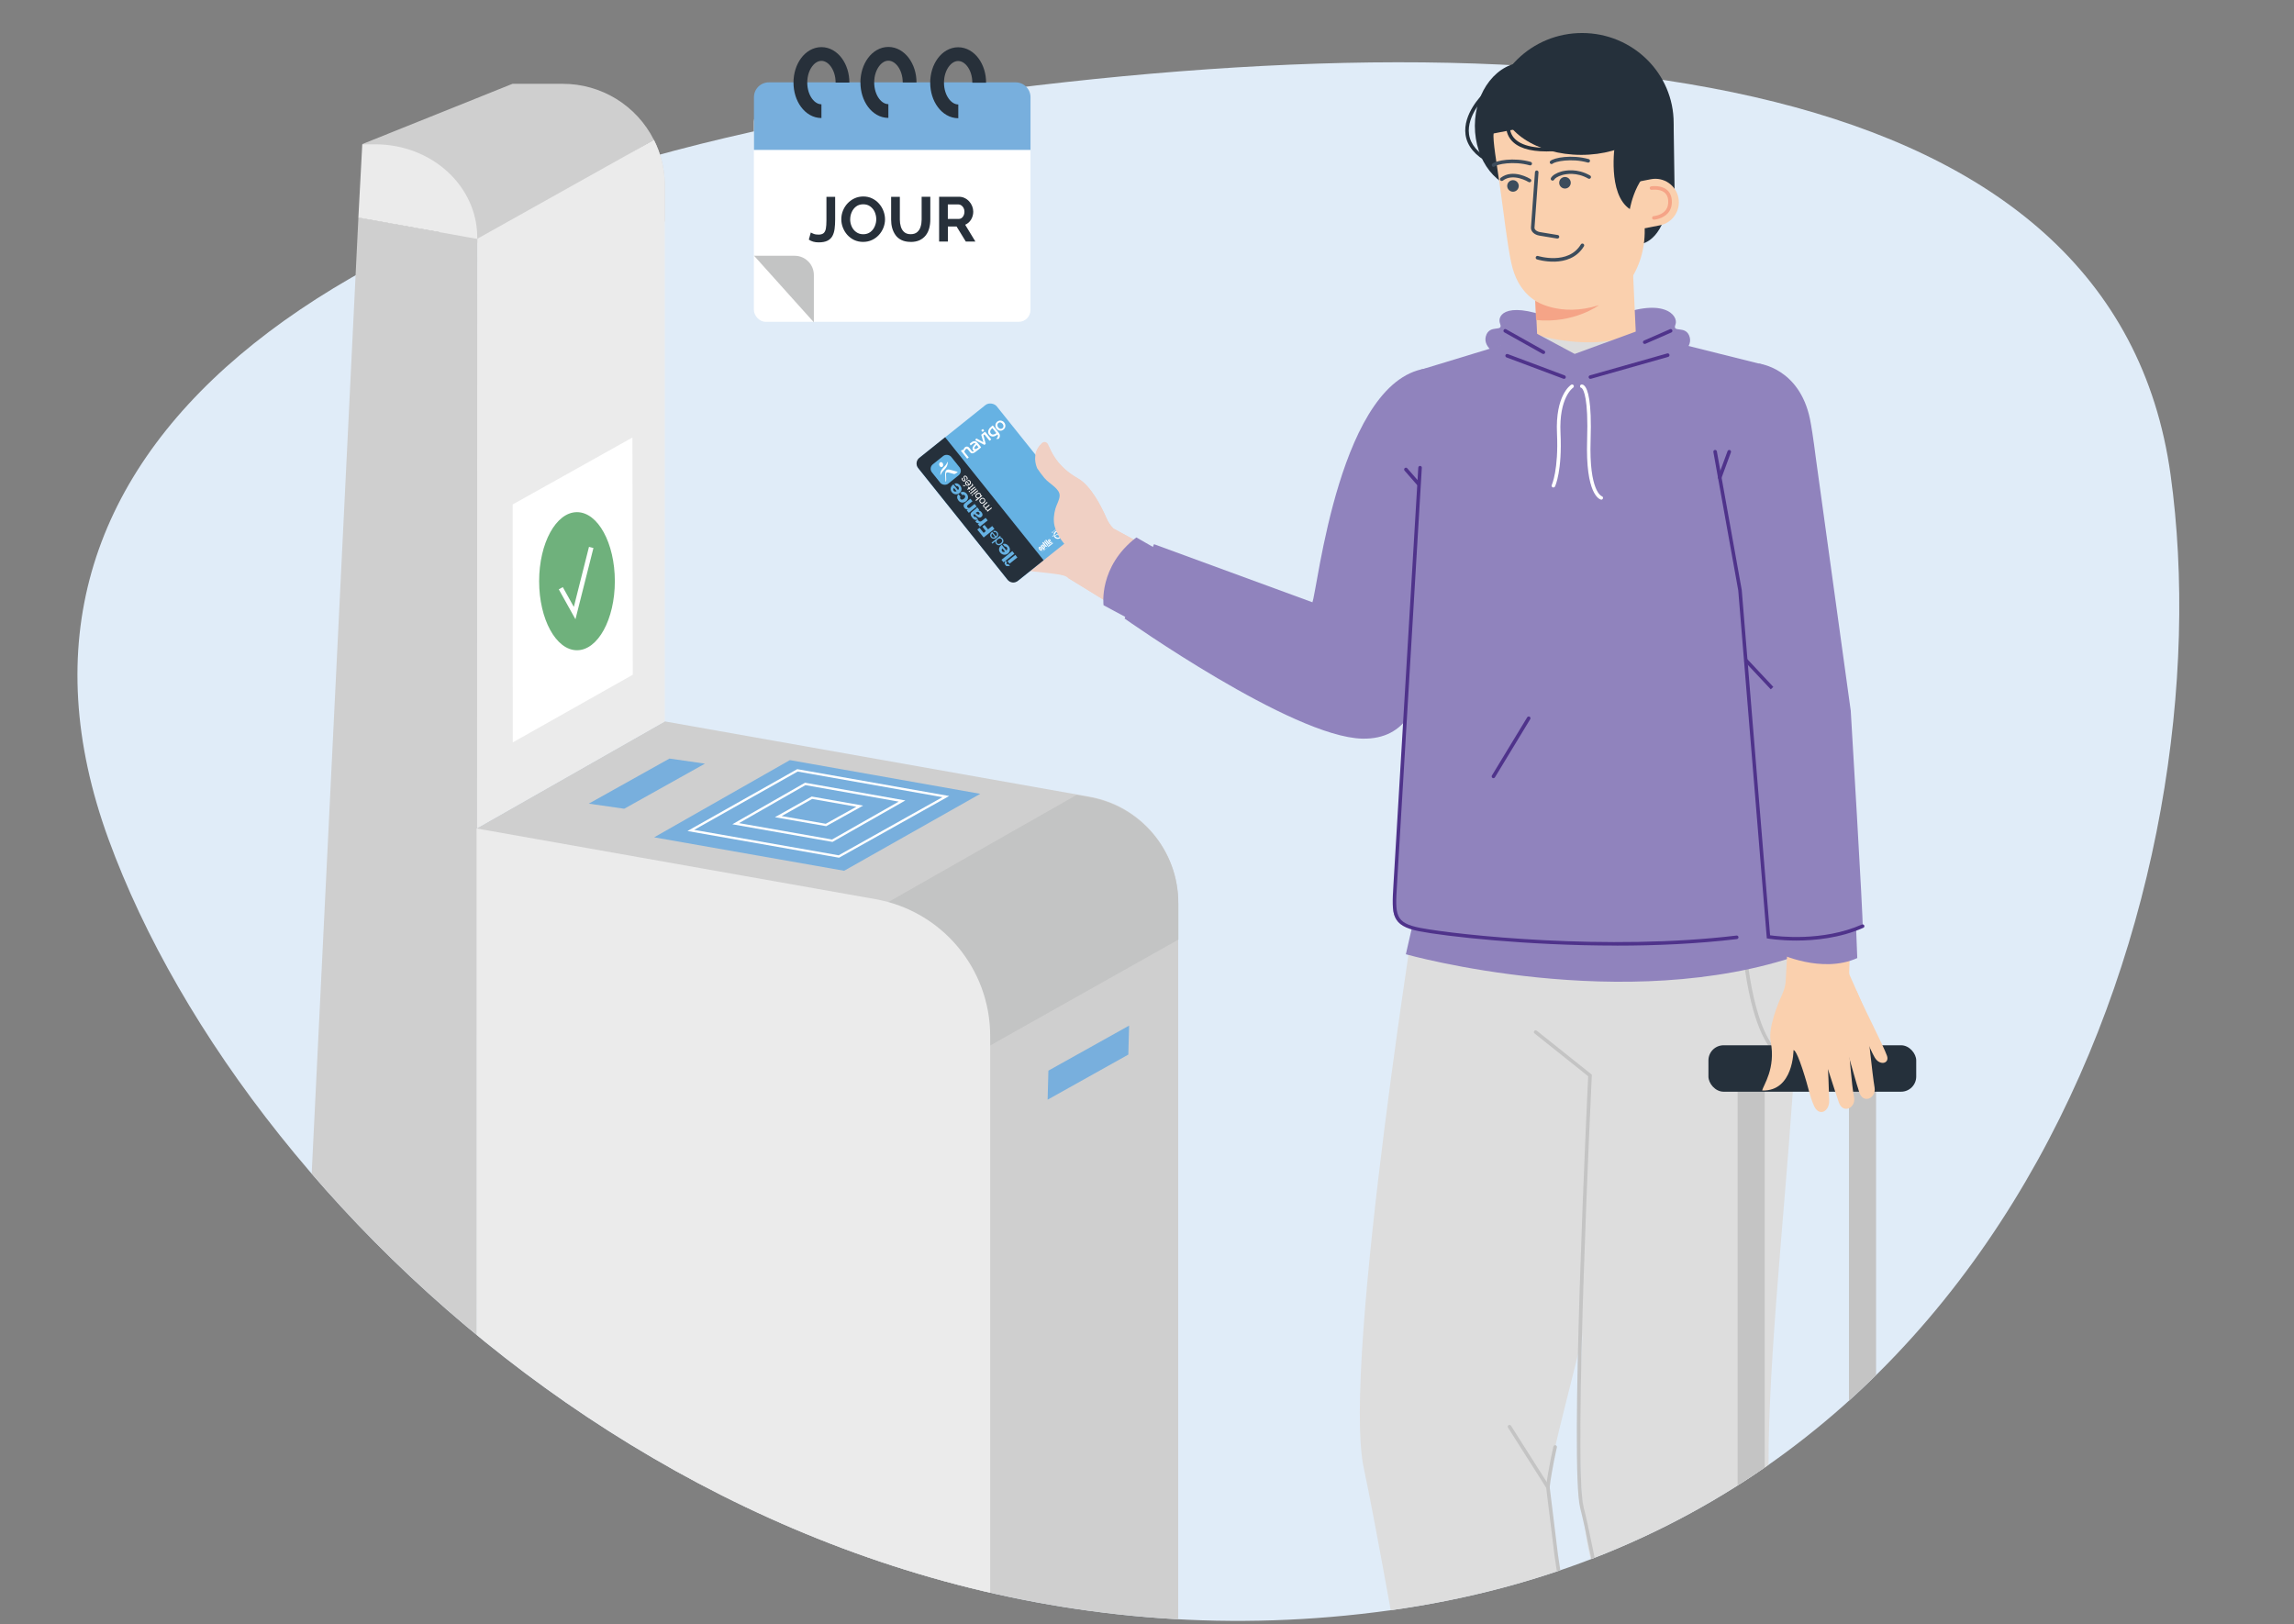 <?xml version="1.0" encoding="utf-8"?>
<svg xmlns="http://www.w3.org/2000/svg" xmlns:xlink="http://www.w3.org/1999/xlink" id="Calque_1" data-name="Calque 1" viewBox="0 0 500 354.07">
  <rect x="0" y="0" width="500" height="354.07" fill="#808080" stroke="none"/>
  <defs>
    <clipPath id="clippath">
      <path d="m23.64,182.9C-7.17,98.43-12.93,23.51,124.25,4.63c324.13-44.63,336.68,11.01,348.85,98.86,12.17,87.85-32.94,228.51-170.14,247.53S54.46,267.37,23.64,182.9Z" style="fill: none;"/>
    </clipPath>
  </defs>
  <path d="m23.64,182.9C-7.17,98.43,69.64,40.08,206.8,21.07c137.16-19.01,254.13-5.43,266.3,82.42,12.17,87.85-32.94,228.51-170.14,247.53S54.46,267.37,23.64,182.9Z" style="fill: #e0ecf8;"/>
  <g>
    <rect x="164.32" y="23.98" width="60.28" height="46.17" rx="2.56" ry="2.56" style="fill: #fff;"/>
    <path d="m167.6,17.95h53.77c1.79,0,3.24,1.45,3.24,3.24h0v11.49h-60.28v-11.49c0-1.79,1.45-3.24,3.24-3.24.01,0,.02,0,.03,0Z" style="fill: #78afdd;"/>
    <path d="m179.04,24.23c-2.54,0-4.59-2.79-4.59-6.23s2.06-6.23,4.59-6.23,4.59,2.79,4.59,6.23" style="fill: none; stroke: #27303a; stroke-miterlimit: 10; stroke-width: 3px;"/>
    <path d="m193.63,24.2c-2.54,0-4.59-2.79-4.59-6.23s2.06-6.24,4.59-6.24,4.63,2.8,4.63,6.24" style="fill: none; stroke: #27303a; stroke-miterlimit: 10; stroke-width: 3px;"/>
    <path d="m208.87,24.27c-2.54,0-4.62-2.8-4.62-6.24s2.06-6.23,4.59-6.23,4.59,2.79,4.59,6.23" style="fill: none; stroke: #27303a; stroke-miterlimit: 10; stroke-width: 3px;"/>
    <path d="m164.34,55.75h8.85c2.32,0,4.2,1.88,4.2,4.2v10.31l-13.04-14.52Z" style="fill: #c3c4c4;"/>
    <g style="isolation: isolate;">
      <path d="m176.71,50.67c.12.08.33.18.63.3s.66.17,1.07.17c.49,0,.85-.11,1.1-.32s.41-.55.5-1.01c.08-.46.12-1.05.12-1.79v-5.12h1.9v4.97c0,.73-.04,1.4-.12,2.01-.08.6-.24,1.13-.48,1.57s-.6.78-1.08,1.02c-.48.24-1.12.36-1.92.36-.44,0-.84-.05-1.18-.15-.35-.1-.67-.25-.96-.45l.43-1.54Z" style="fill: #27303a;"/>
      <path d="m188.13,52.73c-.72,0-1.36-.14-1.95-.41-.58-.28-1.08-.65-1.5-1.12s-.74-1-.97-1.6c-.23-.59-.34-1.2-.34-1.82s.12-1.27.36-1.86c.24-.59.57-1.12,1-1.58.43-.46.94-.83,1.52-1.1.58-.27,1.22-.41,1.92-.41s1.35.14,1.93.43c.58.28,1.08.66,1.5,1.14.42.48.74,1.01.96,1.6.22.59.34,1.19.34,1.81s-.12,1.26-.36,1.85c-.24.59-.57,1.12-1,1.58-.43.46-.93.83-1.51,1.09-.58.27-1.22.4-1.91.4Zm-2.83-4.95c0,.57.11,1.1.34,1.6.22.5.55.9.98,1.21.43.31.94.47,1.53.47s1.13-.16,1.55-.48c.42-.32.74-.73.96-1.24.22-.5.33-1.02.33-1.55,0-.57-.12-1.1-.34-1.6-.23-.5-.56-.9-.98-1.2-.43-.31-.93-.46-1.52-.46s-1.13.16-1.55.48c-.42.32-.74.73-.96,1.23-.22.5-.33,1.02-.33,1.55Z" style="fill: #27303a;"/>
      <path d="m198.51,52.73c-.78,0-1.44-.13-1.99-.39-.55-.26-.99-.62-1.32-1.08-.33-.46-.58-.98-.74-1.56-.16-.58-.23-1.19-.23-1.82v-4.98h1.9v4.98c0,.54.07,1.05.22,1.54s.39.88.74,1.18c.35.3.82.45,1.4.45s1.08-.15,1.43-.46c.35-.31.6-.7.74-1.19.15-.49.22-1,.22-1.53v-4.98h1.89v4.98c0,.67-.08,1.3-.24,1.89s-.41,1.1-.76,1.55-.79.79-1.33,1.05c-.54.25-1.19.38-1.94.38Z" style="fill: #27303a;"/>
      <path d="m204.69,52.66v-9.77h4.32c.45,0,.87.09,1.25.28.38.18.71.43.99.74.28.31.5.66.65,1.05.15.39.23.78.23,1.18,0,.62-.16,1.2-.47,1.72-.32.52-.75.9-1.29,1.13l2.23,3.67h-2.09l-2.01-3.28h-1.9v3.28h-1.9Zm1.9-4.94h2.38c.36,0,.65-.15.89-.46.23-.31.35-.68.35-1.12,0-.3-.06-.57-.19-.81-.13-.24-.29-.43-.49-.56-.2-.14-.41-.21-.64-.21h-2.3v3.17Z" style="fill: #27303a;"/>
    </g>
  </g>
  <g style="clip-path: url(#clippath);">
    <g>
      <path d="m144.9,157.25l-41.02,23.33,111.94,370.86,40.98-23.35V196.74c0-11.36-8.15-21.09-19.34-23.07l-92.56-16.42Z" style="fill: #cfcfcf;"/>
      <line x1="103.88" y1="180.58" x2="215.78" y2="200.44" style="fill: none;"/>
      <path d="m78.96,31.41l21.26,23.81,42.31-24.72c-3.78-7.51-11.48-12.25-19.89-12.23h-10.94" style="fill: #cfcfcf;"/>
      <path d="m144.9,39.82v8.51h0v-7.84c.02-.25,0-.49,0-.68Z" style="fill: #cfcfcf;"/>
      <path d="m142.54,30.5l-29.15,17.78h31.5v-8.46c-.09-3.24-.9-6.42-2.36-9.32Z" style="fill: #cfcfcf;"/>
      <path d="m142.54,30.5l-38.51,21.55-.15,128.53,41.02-23.33V39.82c-.09-3.24-.9-6.42-2.36-9.32Z" style="fill: #ebebeb;"/>
      <polygon points="78.12 47.38 54.84 523.77 103.88 532.26 104.02 52.05 78.12 47.38" style="fill: #cfcfcf;"/>
      <polygon points="183.99 189.81 142.58 182.52 172.16 165.69 213.66 173.04 183.99 189.81" style="fill: #78afdd;"/>
      <path d="m256.83,196.87c0-11.36-8.15-21.08-19.33-23.07l-2.86-.51-88.95,50.61,48.82,15.97,62.33-35.05v-7.95Z" style="fill: #c3c4c4;"/>
      <path d="m103.88,180.58v351.68l111.94,19.17V225.83c0-14.69-10.53-27.26-24.99-29.83l-86.95-15.41Z" style="fill: #ebebeb;"/>
      <polygon points="136.06 176.29 128.33 175.18 145.92 165.35 153.65 166.46 136.06 176.29" style="fill: #78afdd;"/>
      <polygon points="228.34 239.71 228.51 233.38 246.1 223.56 245.93 229.88 228.34 239.71" style="fill: #78afdd;"/>
      <polygon points="111.76 161.83 137.92 147.08 137.84 95.37 111.74 109.96 111.76 161.83" style="fill: #fff;"/>
      <path d="m104.02,58.88v-7.13c0-11.21-9.94-20.29-22.23-20.29h-2.83l-.85,15.97,25.91,4.65" style="fill: #ebebeb;"/>
      <polygon points="182.84 186.7 150.57 181.02 173.81 167.92 206.15 173.64 182.84 186.7" style="fill: none; stroke: #fff; stroke-miterlimit: 10; stroke-width: .5px;"/>
      <polygon points="181.4 183.26 160.35 179.55 175.51 170.88 196.61 174.61 181.4 183.26" style="fill: none; stroke: #fff; stroke-miterlimit: 10; stroke-width: .5px;"/>
      <polygon points="180.03 179.83 169.64 178.01 176.97 173.89 187.39 175.73 180.03 179.83" style="fill: none; stroke: #fff; stroke-miterlimit: 10; stroke-width: .5px;"/>
      <ellipse cx="125.76" cy="126.69" rx="8.25" ry="15.05" style="fill: #6fb17c;"/>
      <polyline points="122.23 128.22 125.25 133.64 128.86 119.33" style="fill: none; stroke: #fff; stroke-miterlimit: 10;"/>
    </g>
    <g>
      <g>
        <g>
          <path d="m226.64,110.45c-.58.12-1.83.22-4.5.13-.89-.03-1.83-.08-2.8-.13-.63-.03-1.25.19-1.7.63-1.13,1.12-.91,2.37-.51,3.44.15.4.52.69.94.76,3.68.61,7.06,1.2,8.4,1.5.68-.5.17-6.3.16-6.32Z" style="fill: #f0d0c4;"/>
          <path d="m242.69,115.23c-.64-.66-1.16-1.43-1.54-2.3-.98-2.27-3.3-6.99-6.18-8.63-3.97-2.25-5.45-4.95-6.24-6.73-.41-.92-1.68-1.08-2.26-.26-3.02,4.2,2.78,9.03,2.78,9.03,0,0,.07.64-4.82-1.4-1.56-.65-3.27-1.41-4.97-2.17-1.98-.25-3.14,1.58-2.89,3.39.07.47.37.88.78,1.13,1.8,1.13,3.36,2.12,4.14,2.64.26.18-.8,11.55-.6,11.91,3.31,1.22,11.01,3.65,11.01,3.65.35.09.66.26.92.5l10.6,6.51,6.15-13.55-6.87-3.74Z" style="fill: #f0d0c4;"/>
          <path d="m231.61,115.84c-.57.15-1.81.31-4.47.34-2.6.03-4.25-.46-7-.5-.29,0-1.82-.11-2.44.84-.87,1.34-.92,2.08,0,3.42.23.33.59.55.99.6,5.18.59,11.19,1.31,13.11,1.65.65-.53-.17-6.32-.19-6.34Z" style="fill: #f0d0c4;"/>
          <path d="m230.53,120.46c-.37.08-1.16.17-2.82.19-3.43.03-6.12-1.09-7.47.22-1.49,1.46-.23,3.16,1.35,3.31,1.88.18,8.1.83,10.04,1.16.46-.3-1.1-4.87-1.1-4.88Z" style="fill: #f0d0c4;"/>
        </g>
        <g>
          <rect x="207.49" y="90.23" width="21.78" height="34.34" rx="1.75" ry="1.75" transform="translate(-19.22 160.05) rotate(-38.68)" style="fill: #66b2e3;"/>
          <path d="m227.46,122.12l-5.65,4.52c-.66.53-1.64.42-2.17-.24l-19.53-24.4c-.53-.66-.42-1.64.24-2.17l5.65-4.52,21.46,26.81Z" style="fill: #25303b;"/>
          <g>
            <rect x="203.43" y="99.71" width="5.39" height="5.39" rx="1.23" ry="1.23" transform="translate(-18.78 151.29) rotate(-38.68)" style="fill: #65b5e6;"/>
            <g>
              <path d="m205.56,101.17c.07.3-.06.58-.29.64-.23.06-.48-.14-.55-.43-.07-.3.06-.58.29-.64.23-.06.48.14.55.43" style="fill: #fff;"/>
              <path d="m206.98,102.38c-.76-.21-1,.4-.98,1.04.02.51.04.94.07,1.48,0,.12.07.12.11,0s.06-.24.06-.41c0-.22-.03-.77-.05-1.12-.01-.31.21-.46.52-.38.36.1.81.23,1.2.33.27.07.64-.27.8-.41.03-.03.02-.06-.01-.07-.22-.06-1.01-.28-1.72-.47Z" style="fill: #fff;"/>
            </g>
            <path d="m206.48,100.76c-.3.66-.48.77-.86,1.17s-.62.76-.67,1.43c-.01.17.01.28.1.1.3-.66.48-.77.86-1.17.38-.41.62-.76.67-1.43.01-.17-.01-.28-.1-.1Z" style="fill: #fff;"/>
          </g>
          <g>
            <path d="m214.65,94.14l-.27.21s0,0,0,0l-.47.38s-.04.05-.03.08h0l.46,1.58-1.56-.84-.21.41.06.03c.43.22.86.44,1.28.65.34.17.58.3.66.34l.28-.22c-.02-.08-.1-.36-.2-.75-.1-.39-.2-.77-.3-1.13l.23-.18,1.06,1.33s.07.04.1.01l.27-.21s.04-.07,0-.1l-1.26-1.58s-.07-.04-.1-.02Zm-.47-.59l-.27.21s-.03.07,0,.1l.2.25s.07.04.1.01l.27-.21s.03-.07,0-.1l-.2-.25s-.07-.04-.1-.01Z" style="fill: #fff;"/>
            <path d="m210.8,99.99s.35-.28.35-.28c0,0-.52-.66-.6-.75s-.16-.2-.25-.32c-.06-.08-.1-.13-.13-.16.05-.12.1-.23.16-.34.06-.11.12-.19.18-.23.1-.08.18-.1.24-.09.06.01.15.07.25.19.04.05.1.13.19.24.09.11.15.19.2.24l.12.15s0,0,0,0c0,0,0,0,0,0,.06.06.13.12.2.14.1.04.2.05.3.03.1-.01.22-.06.33-.12.11-.05.22-.13.33-.22l.36-.29s0,0,.01,0l.76-.61s.03-.05.02-.08c0,0,0-.01-.01-.02h0s0,0,0,0h0s-.04-.06-.17-.23c-.13-.17-.3-.38-.52-.65-.13-.16-.24-.27-.35-.33-.1-.06-.22-.1-.33-.1-.12,0-.25.02-.38.07-.12.06-.25.13-.38.24-.08.07-.15.12-.19.16-.05.04-.08.07-.09.08l-.04.04.21.35.06-.05c.06-.05.1-.09.13-.12.03-.03.07-.06.12-.1.08-.06.14-.11.2-.14.06-.03.12-.06.18-.08.08-.02.15-.02.21,0,.05.02.1.05.15.09-.12.11-.22.22-.31.33-.1.12-.17.22-.22.31-.08.14-.12.28-.13.42,0,.14.04.27.13.38.06.07.12.12.2.16-.01,0-.02.02-.04.02-.06.04-.11.06-.16.07-.06.02-.12.02-.16,0-.04-.01-.08-.04-.11-.07h0s-.06-.07-.08-.11c-.05-.06-.11-.14-.19-.24-.08-.1-.17-.22-.28-.35-.13-.16-.28-.25-.45-.28-.17-.02-.34.03-.48.15-.08.06-.15.15-.22.27-.06.1-.13.23-.2.39l-.12-.15-.36.28,1.36,1.7Zm2.26-2.76c.08.09.13.17.18.22.02.02.03.04.04.05-.02.01-.03.03-.05.04-.03.03-.06.05-.08.06-.07.06-.14.1-.2.15-.07.04-.13.08-.19.1-.08.03-.14.04-.2.04-.05,0-.1-.03-.15-.09-.04-.05-.05-.1-.04-.16.01-.07.04-.13.08-.19.05-.09.13-.18.24-.29.07-.07.13-.13.17-.17.04.04.07.08.1.12l.1.12Z" style="fill: #fff;"/>
            <path d="m218.39,93.84c-.13.04-.25.06-.38.05h0c-.15-.01-.3-.05-.44-.13h0c-.14-.08-.26-.18-.36-.31h0c-.1-.12-.17-.25-.21-.39h0c-.04-.14-.06-.28-.04-.43h0c.02-.14.06-.27.13-.39h0c.07-.12.16-.23.27-.32h0c.12-.09.24-.16.37-.2h0c.13-.04.26-.05.39-.04h0c.15.02.29.06.42.13h0c.13.07.24.17.34.3h0c.1.12.17.26.21.41h0c.04.15.05.3.03.46h0c-.02.13-.06.25-.13.36h0c-.07.11-.16.21-.27.3h0c-.11.09-.23.15-.35.19h0Zm-.94-1.45c-.03.06-.05.12-.06.2h0c-.01.09,0,.19.03.29h0c.03.1.08.2.15.28h0c.08.1.17.18.26.23h0c.09.06.2.08.31.09h0c.06,0,.12,0,.19-.03h0c.06-.02.12-.05.17-.1h0c.06-.05.11-.1.15-.17h0c.04-.06.06-.13.07-.19h0c.01-.1,0-.2-.03-.3h0c-.03-.1-.08-.2-.15-.28h0c-.07-.09-.16-.17-.26-.23h0c-.1-.06-.2-.09-.31-.1h0c-.06,0-.13,0-.19.03h0c-.07.02-.13.06-.18.1h0c-.07.05-.12.11-.15.17h0Z" style="fill: #fff;"/>
            <path d="m217.11,93.63c-.14-.17-.28-.35-.43-.54-.07-.09-.12-.15-.16-.2l-.08-.11s-.07-.04-.1-.02h0s-.18.15-.18.15c-.17.13-.3.26-.41.37-.11.12-.19.24-.25.37-.09.19-.13.38-.12.57,0,.19.08.38.21.53s.26.27.42.33c.15.06.3.08.46.07.16-.01.32-.06.48-.14.16-.08.31-.17.44-.28l.02-.02c.06.09.09.17.1.26.01.1-.02.22-.1.36-.05.09-.12.18-.21.27-.03.03-.06.06-.09.08.19.01.38,0,.57-.03.08-.1.14-.2.18-.3.07-.16.09-.33.07-.5-.02-.17-.11-.35-.26-.54-.08-.1-.17-.21-.27-.33-.1-.12-.19-.24-.28-.35Zm-.05.65c.04.06.08.1.1.13h0c-.09.08-.19.14-.28.19-.1.05-.19.08-.27.1-.12.03-.24.03-.35,0-.11-.03-.21-.1-.3-.21s-.13-.22-.14-.34c-.01-.12.01-.24.08-.37.05-.1.11-.18.17-.25.06-.07.14-.14.23-.21.09.11.17.21.25.31.09.12.17.21.23.29.12.15.22.27.3.38Z" style="fill: #fff;"/>
          </g>
          <g>
            <g>
              <path d="m215.1,111.37l.14-.11h0c-.17.01-.31-.05-.41-.18-.05-.06-.08-.12-.09-.19-.01-.07,0-.14.04-.2-.08,0-.15,0-.22-.03s-.13-.08-.18-.14c-.04-.05-.07-.1-.09-.14-.02-.05-.03-.09-.03-.14,0-.05.01-.09.03-.13s.06-.09.11-.13l.71-.57.13.16-.63.51s-.06.05-.08.07c-.02.03-.04.05-.05.08,0,.03,0,.06,0,.09,0,.03.03.07.06.11.06.08.13.12.22.13.08,0,.16-.02.23-.08l.6-.48.13.16-.63.51s-.06.05-.08.08c-.02.03-.04.05-.05.08,0,.03,0,.06,0,.09,0,.03.03.07.06.1.04.05.08.08.12.1s.09.03.13.03c.04,0,.08,0,.12-.02.04-.01.06-.03.08-.04l.6-.48.13.16-.97.77-.12-.15Z" style="fill: #fff;"/>
              <path d="m214.26,109.74c-.08.03-.16.04-.23.04-.08,0-.15-.02-.23-.06-.07-.04-.14-.09-.2-.17s-.1-.16-.12-.23c-.02-.08-.02-.16-.01-.23.01-.08.04-.15.09-.22.05-.07.1-.13.18-.19s.15-.1.22-.13c.08-.03.15-.04.23-.04.08,0,.15.02.22.06.07.04.14.09.2.17s.1.15.12.23.03.16.01.23c-.01.08-.04.15-.09.22s-.1.13-.17.19-.15.1-.22.13Zm.23-.45c.03-.05.05-.1.06-.16,0-.05,0-.1,0-.15-.01-.05-.04-.1-.07-.14s-.07-.07-.12-.1c-.05-.02-.09-.04-.15-.04-.05,0-.11,0-.17.03-.06.02-.12.05-.17.1s-.1.1-.14.15-.05.1-.06.16c0,.05,0,.1,0,.15.01.05.04.1.07.14s.07.07.12.1.09.04.15.04c.05,0,.11,0,.17-.03.06-.02.12-.05.17-.1s.1-.1.14-.15Z" style="fill: #fff;"/>
              <path d="m212.61,109.02l.5-.4h0c-.07.01-.15,0-.22-.03-.07-.04-.13-.09-.18-.16-.06-.07-.1-.15-.12-.23-.02-.08-.02-.15,0-.23.02-.07.05-.15.1-.21s.1-.13.17-.18.14-.1.22-.13c.08-.03.15-.05.23-.05.07,0,.15.02.22.05.07.03.14.09.19.16.02.02.04.05.06.09.02.03.03.07.05.11.01.04.02.08.02.12,0,.04,0,.08-.02.12h0s.13-.1.13-.1l.13.16-1.33,1.07-.13-.16Zm.25-1.14s-.06.1-.07.15c-.01.05-.02.1,0,.16.01.05.04.11.08.16s.09.09.14.11c.05.02.1.03.16.02.05,0,.11-.02.16-.04.05-.02.1-.05.15-.09.05-.04.09-.08.12-.13.04-.05.06-.1.07-.15.01-.05.02-.1,0-.16s-.04-.11-.08-.16-.09-.09-.14-.11c-.05-.02-.1-.03-.16-.02-.05,0-.11.02-.16.05-.05.03-.1.06-.15.1-.04.04-.08.08-.12.12Z" style="fill: #fff;"/>
              <path d="m212.06,107.93l-.19.16-.13-.16.19-.16.13.16Zm.05-.3l.97-.77.13.16-.97.77-.13-.16Z" style="fill: #fff;"/>
              <path d="m211.42,107.53l1.33-1.07.13.16-1.33,1.07-.13-.16Z" style="fill: #fff;"/>
              <path d="m211.43,107.14l-.19.16-.13-.16.19-.16.13.16Zm.05-.3l.97-.77.13.16-.97.77-.13-.16Z" style="fill: #fff;"/>
              <path d="m210.96,106.2l.14-.11.15.19.6-.48s.03-.03.04-.04c0-.01.01-.02.01-.04,0-.01,0-.03-.02-.05-.01-.02-.03-.04-.05-.06l-.06-.07.14-.11.1.12s.06.08.08.11c.02.03.03.07.03.1s-.01.06-.03.09c-.02.03-.05.06-.1.1l-.61.49.13.16-.14.11-.13-.16-.29.23-.13-.16.29-.23-.15-.19Z" style="fill: #fff;"/>
              <path d="m211.19,104.63c.11.03.21.1.3.21.06.08.1.15.12.23.02.08.02.15,0,.23-.01.07-.04.15-.09.22-.05.07-.11.13-.18.2-.07.06-.15.1-.23.13-.08.03-.16.04-.23.03s-.15-.02-.22-.06c-.07-.04-.13-.09-.18-.15-.07-.09-.11-.17-.12-.26,0-.09,0-.17.03-.24.03-.08.07-.15.12-.21.05-.06.11-.12.17-.16l.58.72s.08-.07.11-.11c.03-.04.05-.09.06-.13,0-.05,0-.1,0-.15-.01-.05-.04-.11-.08-.16-.05-.07-.11-.11-.18-.13-.07-.02-.14,0-.21.03l-.13-.16c.13-.07.24-.08.36-.06Zm-.59.54s-.04.08-.04.13,0,.09.01.13.03.09.07.13.07.07.11.09.08.03.13.04c.04,0,.09,0,.13-.01.04-.01.09-.03.13-.06l-.44-.55s-.06.07-.09.11Zm-.6.8l.45-.06-.1-.12-.51-.02.16.2Z" style="fill: #fff;"/>
              <path d="m210.7,104.33s.02-.07.01-.11c0-.04-.02-.07-.04-.11-.02-.04-.04-.07-.07-.1-.02-.02-.04-.05-.07-.07s-.05-.04-.08-.06c-.03-.02-.06-.02-.09-.02-.03,0-.06.01-.09.04-.04.03-.06.07-.06.12,0,.05.02.1.04.16s.05.12.09.18c.03.06.06.13.08.19.02.06.02.12.01.18,0,.06-.05.11-.11.16-.05.04-.1.06-.15.07-.05,0-.1,0-.15-.02-.05-.02-.1-.04-.14-.08-.04-.03-.08-.07-.12-.12-.04-.05-.08-.11-.11-.16-.03-.05-.04-.11-.05-.16,0-.05,0-.11.03-.16.02-.05.06-.1.12-.15l.13.16s-.05.06-.06.09c0,.03-.01.06,0,.09,0,.03.01.06.03.09.01.03.03.06.05.08.02.02.04.05.06.07.02.02.05.04.07.05.03.01.05.02.08.02.03,0,.05-.01.08-.03.03-.02.04-.05.04-.08,0-.03,0-.07-.01-.11-.01-.04-.03-.08-.05-.12-.02-.04-.04-.09-.06-.13-.02-.05-.04-.09-.06-.14-.02-.05-.03-.09-.03-.14,0-.05,0-.09.02-.13.02-.04.05-.08.09-.12.06-.05.12-.07.17-.08.06,0,.11,0,.17.02s.11.05.16.09c.05.04.09.09.13.14.04.05.08.11.11.17.03.06.04.12.05.17,0,.06,0,.11-.03.17-.02.06-.06.11-.12.16l-.13-.16s.06-.06.07-.1Z" style="fill: #fff;"/>
            </g>
            <g>
              <path d="m219.79,122.96l.34.42-.79.02-.4-.5.19-.76.34.42-.11.41h.42Zm.25-.08l-.45-.56,1.71-1.37.45.56-1.71,1.37Z" style="fill: #66b2e3;"/>
              <rect x="218.17" y="120.99" width="3.02" height=".72" transform="translate(-27.65 163.92) rotate(-38.68)" style="fill: #66b2e3;"/>
              <path d="m219.35,119.99c.23-.2.27-.46.08-.69-.11-.13-.28-.22-.44-.17l-.42-.52c.48-.21.94.01,1.25.4.45.56.41,1.21-.16,1.66-.52.42-1.24.3-1.64-.2-.49-.61-.27-1.29.33-1.73l1.01,1.26m-.87-.45c-.18.16-.23.43-.08.61.16.2.41.22.64.08l-.56-.7Z" style="fill: #66b2e3;"/>
              <path d="m217.97,116.8l.18.22-.18.15h0c.21-.04.41.08.56.26.33.41.17.88-.21,1.18s-.86.36-1.19-.05c-.11-.14-.22-.38-.14-.6h0s-.69.55-.69.55l-.18-.22,1.86-1.49m.34.76c-.24-.3-.58-.21-.84,0-.27.21-.41.53-.17.83s.58.2.84-.01.39-.53.16-.81" style="fill: #66b2e3;"/>
              <path d="m216.46,115.79c.34-.18.68-.09.92.21.34.43.21.87-.19,1.21-.4.32-.91.29-1.21-.07-.38-.48-.05-.98.28-1.22l.81,1.01c.24-.18.34-.48.11-.77-.15-.18-.34-.24-.54-.14l-.17-.22m-.2.51c-.2.18-.24.47-.07.69.19.23.47.23.69.08l-.62-.77Z" style="fill: #66b2e3;"/>
              <polygon points="214.4 117.16 213.01 115.43 213.5 115.04 214.4 116.16 214.88 115.77 214.11 114.8 214.58 114.42 215.36 115.39 216.26 114.67 216.75 115.28 214.4 117.16" style="fill: #66b2e3;"/>
              <path d="m213.57,114.8l-.44-.54.3-.24h0c-.28.09-.55-.01-.75-.25-.03-.04-.07-.09-.09-.14l.51-.41c.04.09.08.16.14.24.22.28.53.27.74.1l.85-.68.45.56-1.71,1.37Z" style="fill: #66b2e3;"/>
              <path d="m213.13,113.19c-.23.17-.46.18-.67.1-.21-.08-.4-.25-.55-.45-.32-.41-.55-.87-.07-1.26l.75-.6c.14-.12.3-.24.39-.42l.45.56c-.04.06-.08.11-.14.16.27.02.5.19.66.4.26.33.3.71-.05,1-.56.45-1-.2-1.39-.52-.1-.08-.17-.11-.28-.02-.13.1-.05.3.04.41.12.16.27.2.44.11l.42.52m.31-1.44c-.21-.27-.44-.23-.78.06.11.04.24.18.37.27.13.1.27.16.4.06s.11-.26,0-.39" style="fill: #66b2e3;"/>
              <path d="m211.16,111.79l-.44-.54.23-.19h0c-.26.03-.55-.11-.71-.32-.46-.57-.08-.95.17-1.15l1.1-.88.45.56-.83.66c-.23.19-.49.35-.25.66.17.21.42.16.61.01l.93-.75.45.56-1.71,1.37Z" style="fill: #66b2e3;"/>
              <path d="m209.36,108.27c-.14.12-.14.33-.03.47.25.31.56.15.79-.04.22-.18.37-.45.18-.69-.16-.19-.35-.2-.55-.09l-.44-.54c.5-.32,1.05-.17,1.41.28.41.51.37,1.18-.16,1.6s-1.21.4-1.65-.15c-.34-.43-.42-.98,0-1.39l.44.54Z" style="fill: #66b2e3;"/>
              <path d="m208.8,106.82c.23-.2.27-.46.08-.69-.11-.13-.28-.22-.44-.17l-.42-.52c.48-.21.94.01,1.25.4.45.56.41,1.21-.16,1.66-.52.42-1.24.3-1.64-.2-.49-.61-.28-1.29.33-1.73l1.01,1.26m-.87-.45c-.18.16-.23.42-.08.61.16.2.4.22.64.08l-.56-.7Z" style="fill: #66b2e3;"/>
            </g>
          </g>
          <polygon points="229.52 118.4 228.52 119.2 228.4 119.06 229.4 118.26 229.52 118.4 229.52 118.4" style="fill: #fff;"/>
          <polygon points="227.04 120.36 227.06 120.38 229.53 118.41 229.51 118.39 227.04 120.36 227.04 120.36" style="fill: #fff;"/>
          <path d="m226.75,119.17c-.09-.03-.18-.01-.27.06-.08.07-.12.15-.11.24.01.1.07.21.17.34.1.13.2.21.29.24.09.03.18.01.26-.05.08-.07.12-.15.11-.24,0-.09-.07-.21-.17-.34-.1-.13-.2-.21-.29-.24h0Zm.26.63s.02.06,0,.08c-.02.02-.05.02-.08,0-.03-.02-.09-.1-.19-.21s-.15-.2-.17-.23c-.02-.03-.02-.06,0-.08.02-.02.05-.02.08,0,.03.02.09.1.19.22s.15.19.17.23h0Z" style="fill: #fff;"/>
          <path d="m227.49,118.85s-.06-.06-.07-.08c-.05-.05-.1-.08-.16-.09-.05,0-.1,0-.15.05-.03.02-.05.05-.08.08-.02.03-.03.06-.04.09l-.05-.04-.15.12.77.96.19-.15-.17-.22s.03,0,.05-.02c.02-.01.05-.03.07-.05.05-.04.09-.1.09-.16,0-.06-.01-.12-.05-.19-.02-.04-.05-.07-.07-.11-.02-.03-.05-.07-.08-.11-.03-.04-.06-.07-.09-.11h0Zm0,.39c.04.05.06.08.07.1.02.02.02.04.02.06,0,.02-.01.04-.03.05-.01.01-.03.02-.03.02-.01,0-.02,0-.03,0l-.41-.51s.04-.05.04-.05c0,0,0,0,0,0,.02-.01.04-.02.06-.02.02,0,.04.01.06.03.02.02.04.04.07.07.02.03.05.06.08.1.03.03.06.08.1.13h0Z" style="fill: #fff;"/>
          <path d="m227.76,118.38l-.12.09.38.47s.05.05.08.05c.02,0,.05-.01.09-.05l.08.1-.11.09c-.06.05-.12.07-.17.06-.05,0-.11-.04-.16-.1l-.38-.48-.07.06-.08-.1.07-.06-.18-.22.19-.15.18.22.12-.09.08.11h0Z" style="fill: #fff;"/>
          <path d="m228.52,118.85l-.19.15-.61-.76.18-.15.61.76h0Zm-.65-.81l-.18.15-.14-.17.18-.15.14.17h0Z" style="fill: #fff;"/>
          <path d="m228.88,118.56l-.12.09s-.09.05-.13.05c-.04,0-.09-.03-.13-.09l-.67-.83.19-.15.66.82s.03.03.05.03c.02,0,.04,0,.07-.03l.08.1h0Z" style="fill: #fff;"/>
          <path d="m229,117.73c-.08-.1-.16-.17-.24-.19-.08-.02-.15,0-.22.05-.08.07-.12.15-.11.25.01.1.07.21.17.34.1.13.2.21.29.24.09.03.18.02.25-.04.07-.06.11-.11.12-.17,0-.06-.01-.12-.07-.19l-.13.11s.03.05.04.07c0,.02,0,.03-.03.05-.03.02-.06.02-.09,0-.03-.02-.09-.09-.18-.2l.27-.22-.07-.08h0Zm-.29.19c-.06-.07-.09-.12-.1-.15,0-.03,0-.05.02-.07.02-.02.05-.02.08,0,.03.02.07.06.12.13l-.11.09h0Z" style="fill: #fff;"/>
          <path d="m231.31,117.07h0c-.07-.1-.09-.16-.13-.25.08-.21.03-.48-.12-.67-.23-.28-.63-.32-.91-.1-.15.12-.22.29-.24.46-.13,0-.26.05-.26.05,0-.27.12-.53.34-.71.39-.32.96-.26,1.28.13.26.32.26.76.04,1.09h0Z" style="fill: #fff;"/>
          <path d="m229.96,116.81c.02.06.05.1.09.15.23.29.64.33.92.1h0c.04.08.07.13.12.21-.05.04-.11.08-.17.11-.37.17-.82.08-1.08-.26-.07-.08-.11-.16-.14-.26,0,0,.11-.08.27-.06h0Z" style="fill: #fff;"/>
          <path d="m230.42,116.41s.05.05.08.08c0,0,0,0,.03,0l.05-.02s.04-.01.06.02l.03.05s0-.04.02-.05c0,0,.04-.02.06.01,0,0,.03.04.04.04,0,0,.02.01.08-.03.02-.02.05-.02.05-.02.06,0,.07.07.07.07,0,0,.06.22.15.41,0,0,.13.3.34.43l-.09.07c-.34-.22-.47-.8-.47-.8,0,0-.01-.06-.04-.04-.01,0-.01,0-.03.02,0,0-.05.04-.09-.03-.03-.05-.05,0-.05,0-.02.05-.05.02-.05.02-.01-.01-.04-.04-.04-.04-.02-.02-.03,0-.03,0l-.05.03s-.06-.01-.06-.01l-.07-.07s-.05,0-.05,0c-.01.02-.07.08-.07.08,0,0-.03.04-.1.07-.05.02-.13.04-.24.03-.1,0-.21.03-.21.03-.21.08-.32.28-.32.28l-.08-.09s.08-.19.33-.29c0,0,.12-.06.3-.05,0,0,.06,0,.12-.01,0,0,.06,0,.12-.07.07-.08.11-.11.11-.11,0,0,.05-.05.09,0h0Z" style="fill: #fff;"/>
          <path d="m229.44,115.99l-.06.05h0l.17.03.08-.06-.15-.02c.11-.09.05-.15.05-.15-.04-.05-.13.02-.13.02l-.15.12.13.23.07-.05-.12-.21.08-.06s.03-.02.05.01c0,0,.04.05-.02.1h0Z" style="fill: #fff;"/>
          <polygon points="230 115.41 230.11 115.32 230.1 115.3 229.81 115.53 229.83 115.55 229.94 115.46 230.05 115.67 230.12 115.62 230 115.41 230 115.41" style="fill: #fff;"/>
          <path d="m229.71,115.84v-.12s.1.04.1.04l-.1.08h0Zm-.02-.22l-.02.36.03-.03v-.08s.13-.1.13-.1l.06.03.07-.06-.28-.12h0Z" style="fill: #fff;"/>
          <path d="m230.34,115.27l-.06.05-.05-.1.06-.05s.04-.04.07,0c0,0,.04.05-.02.1h0Zm.09-.16c-.04-.05-.13.02-.13.02l-.15.12.13.23.07-.05-.05-.1.09-.07c.11-.09.05-.16.05-.16h0Z" style="fill: #fff;"/>
          <g>
            <path d="m234.45,113.28c-1.27.11-2.61,1.21-2.84,1.42l1.01,1.26,2.19-1.75-.36-.93Z" style="fill: #fff;"/>
            <path d="m233.8,113.81l.27.57s-.06.05-.09.07c-.12.08-.35.13-.41-.05-.05-.13.02-.3.17-.43.03-.02,0-.11,0-.11,0,0,0,0-.02.02-.21.18-.32.37-.3.55,0,0,0,0,0,.01l-.12-.23-.11.08.23.45c-.21-.12-.43-.22-.69-.07-.06.03-.08.05-.14.1-.17.14-.28.3-.23.42.09.2.45-.13.53-.02.05.07-.04.2-.13.27-.07.05-.16.1-.21.12l.02.1c.07-.03.14-.07.21-.12.28-.22.31-.4.25-.49-.11-.18-.48.14-.53.02-.03-.08.08-.19.15-.24.03-.02.06-.04.09-.06.02,0,.02-.03,0-.07,0,0,0,0,0,0,0,0,.08.16.11.21.02.03.03.05.09.05.04,0,.08.01.07-.01-.04-.08-.08-.16-.12-.25.34.06.63.24.63.24l.11-.08-.13-.25s0,0,0,0c.12.1.34.06.55-.09.07-.05.12-.1.13-.13.02-.03.02-.06,0-.1-.02-.03-.09-.19-.09-.19l.26-.21s.02-.03-.01-.13l-.3.24-.09-.19.35-.28s.03-.02,0-.12l-.49.4Z" style="fill: #65b5e6;"/>
          </g>
        </g>
        <path d="m242.69,115.23c-.64-.66-1.16-1.43-1.54-2.3-.98-2.27-3.3-6.99-6.18-8.63-4.54-2.58-5.83-5.74-6.54-7.44-.23-.53-.93-.69-1.33-.28-1.79,1.8-1.73,3.78-1.05,5.48.49.72.99,1.42,1.55,2.09.64.78,1.49,1.3,2.23,1.97.55.5,1.18,1.16,1.13,1.96-.05.96-.67,1.89-.92,2.8-.34,1.21-.48,2.49-.2,3.73.26,1.13.84,2.15,1.49,3.1.61.88,1.47,1.7,1.94,2.67.37.77.19,1.6,0,2.4-.24.95-.39,1.91-.59,2.87l.15.36,10.6,6.51,6.15-13.55-6.87-3.74Z" style="fill: #f0d0c4;"/>
      </g>
      <path d="m356.4,53.27s3.89.71,6.25-5.3-7.31-.35-7.31-.35l1.06,5.66Z" style="fill: #25303b;"/>
      <polygon points="364.78 26.85 365 41.95 355.34 40.66 364.78 26.85" style="fill: #25303b;"/>
      <path d="m364.98,77.97s4.08-1.79,3.3-4.5c-.77-2.71-3.87-.77-3.1-2.71s-2.59-6.38-14.21-1.35l14.01,8.56Z" style="fill: #9083bd;"/>
      <path d="m327.16,77.78s-4.08-1.79-3.3-4.5,3.87-.77,3.1-2.71,1.55-5.42,13.17-.39l-12.97,7.6Z" style="fill: #9083bd;"/>
      <ellipse cx="332.43" cy="27.44" rx="13.87" ry="10.98" transform="translate(304.42 359.82) rotate(-89.9)" style="fill: #25303b;"/>
      <ellipse cx="344.82" cy="26.82" rx="19.62" ry="19.96" transform="translate(317.41 371.59) rotate(-89.9)" style="fill: #25303b;"/>
      <path d="m286.3,131.37l-34.78-12.75-6.4,16.21s36.53,25.86,51.83,26.18c19.59.41,11.94-32.73,11.94-32.73l-22.6,3.09Z" style="fill: #9083bd;"/>
      <path d="m344.9,53.48c-5.89,1.33-10.54,4.94-10.39,8.06l.87,18.92c.14,3.13,5.03,4.58,10.92,3.24,5.88-1.32,10.53-4.94,10.38-8.06l-.87-18.92c-.15-3.12-5.03-4.57-10.91-3.24Z" style="fill: #fad0ae;"/>
      <path d="m346.22,67.26c8.48-1.65,13.8-11.04,11.87-20.99l-2.72-14.05c-.6-3.11-1.84-5.91-3.52-8.23l-26.29,5.1c-.26,1.28.7,6.81,1.33,11.25.9,6.29,1.58,12.62,2.51,16.97,2.8,13.13,16.48,10.02,16.48,10.02" style="fill: #fad0ae;"/>
      <path d="m359.83,39.07c2.78-.54,5.46,1.28,6,4.05.54,2.77-1.28,5.46-4.06,6l-8.18,1.58-1.64-10.1,7.87-1.53Z" style="fill: #fad0ae;"/>
      <path d="m322.05,77.28l12.07-4.53s13.02,4.39,22.66-.25l14.45,6.75-25.31,54.45s-9.01,1.13-9.24-.89c-.23-2.02-14.63-55.54-14.63-55.54Z" style="fill: #ddd;"/>
      <path d="m360.48,47.88c-.2,0-.37-.16-.39-.36-.02-.21.14-.4.36-.41.02,0,1.61-.13,2.52-1.2.49-.58.7-1.33.63-2.25-.06-.76-.34-1.33-.83-1.72-1.05-.82-2.74-.56-2.76-.56-.21.03-.41-.11-.44-.32-.03-.21.11-.41.32-.44.08-.01,2.04-.32,3.36.71.67.52,1.05,1.29,1.13,2.27.09,1.13-.18,2.08-.81,2.82-1.13,1.31-2.97,1.46-3.05,1.46,0,0-.02,0-.03,0Z" style="fill: #f5a487;"/>
      <path d="m309.88,189.33s-17.52,107.9-12.63,130.7c4.89,22.8,22.75,127.55,22.75,127.55l35.48-.08s-17.18-112.84-18.11-121.67c-.93-8.82,17.6-59.77,16.72-97.05l-44.21-39.46Z" style="fill: #ddd;"/>
      <path d="m352.72,209.72s-8.49,61.43-8.38,102.57c.03,11.26.7,21,2.37,27.55,7.76,30.48,18.28,110.92,18.28,110.92h35.54s-6.43-79.12-13.61-113.02c-6.36-30.01,10.82-124.27,3.11-152.24l-37.3,24.23Z" style="fill: #ddd;"/>
      <path d="m311.3,188.72l79.79-3.69-32.89,62.92s-32.51-.83-33.4-7.91c-.89-7.08-13.5-51.32-13.5-51.32Z" style="fill: #ddd;"/>
      <path d="m364.99,451.14s-.03,0-.04,0c-.21-.02-.37-.21-.35-.42.68-6.66-15.16-102.43-20.18-121.99-2.3-8.99,1.47-88.52,1.74-94.13l-11.69-9.33c-.17-.13-.19-.38-.06-.54.13-.17.38-.19.54-.06l12,9.58v.2c-.05.85-4.09,85.09-1.78,94.09,4.42,17.24,20.96,114.82,20.2,122.27-.02.2-.19.35-.39.35Z" style="fill: #c4c4c4;"/>
      <path d="m355.48,447.89c-.19,0-.35-.14-.38-.33l-16.29-108.53-1.82-14.87v-.05c.47-3.98,1.58-8.74,1.59-8.79.05-.21.26-.34.47-.29.21.05.34.26.29.47-.01.05-1.1,4.73-1.57,8.65l1.81,14.77,16.29,108.52c.03.21-.11.41-.33.44-.02,0-.04,0-.06,0Z" style="fill: #c4c4c4;"/>
      <path d="m337.38,324.55c-.13,0-.25-.06-.33-.18l-8.36-13.18c-.11-.18-.06-.42.12-.53.18-.11.42-.06.53.12l8.36,13.18c.11.18.06.42-.12.53-.06.04-.14.06-.21.06Z" style="fill: #c4c4c4;"/>
      <path d="m391.09,231.61s0,0-.01,0c-4.11-.15-7.26-4.54-9.37-13.06-1.55-6.24-1.94-12.51-1.94-12.57l-.02-.36,13.31-1.83c.21-.03.41.12.44.33.03.21-.12.41-.33.44l-12.59,1.74c.23,3.03,2.16,24.24,10.54,24.55.21,0,.38.19.37.4,0,.21-.18.37-.39.37Z" style="fill: #c4c4c4;"/>
      <path d="m339.47,52s-.04,0-.06,0l-3.83-.63c-1.18-.19-1.95-.93-1.89-1.8l.87-12.05c.02-.21.2-.37.41-.36.21.02.37.2.36.41l-.87,12.05c-.03.44.5.86,1.24.98l3.83.63c.21.03.35.23.32.44-.03.19-.2.32-.38.32Z" style="fill: #3c4c5c;"/>
      <path d="m333.38,39.74c-.07,0-.14-.02-.21-.06-.03-.02-3.32-2.05-5.61-.31-.17.13-.41.1-.54-.07-.13-.17-.1-.41.07-.54,2.72-2.07,6.34.17,6.49.27.18.11.23.35.12.53-.07.12-.2.18-.33.18Z" style="fill: #3c4c5c;"/>
      <path d="m338.39,39.37c-.06,0-.13-.02-.19-.05-.19-.1-.26-.34-.15-.53.31-.56,1.14-1.08,2.22-1.39.96-.27,3.5-.74,6.3.85.19.11.25.34.15.53-.11.19-.34.25-.53.15-2.54-1.44-4.84-1.02-5.7-.77-.98.28-1.59.71-1.76,1.02-.07.13-.2.2-.34.2Z" style="fill: #3c4c5c;"/>
      <path d="m351.97,31.58s-1.67,10.7,3.27,14c0,0,1.66-9.88,8.25-9.87l-4.93-5.77-6.59,1.64Z" style="fill: #25303b;"/>
      <ellipse cx="344.62" cy="22.18" rx="11.57" ry="17.46" transform="translate(321.85 366.77) rotate(-89.9)" style="fill: #25303b;"/>
      <path d="m337.09,33.01c-3.81,0-6.42-.86-7.79-2.57-1.61-2.01-.82-4.4-.79-4.5l.73.25-.37-.12.37.12s-.68,2.1.67,3.78c1.54,1.91,5.15,2.64,10.44,2.08l.08.77c-1.2.13-2.31.19-3.34.19Z" style="fill: #25303b;"/>
      <path d="m324.52,35.52c-3.03-1.62-4.74-3.69-5.09-6.15-.64-4.52,3.56-8.67,3.74-8.84l.54.56s-4.1,4.05-3.52,8.18c.31,2.2,1.89,4.07,4.69,5.57l-.37.68Z" style="fill: #25303b;"/>
      <path d="m391.94,201.19c-1.3-9.17-7.45-52.85-8.61-65.74-1.48-16.45.95-55.97.95-55.97l-18.59-4.65-.12.23-6.47-3.72-15.88,5.81-10.85-5.81-5.22,3.73v.2l-17.64,5.37s.54,43.36-1.58,57.56c-1.79,12.02-3.18,48.17-4.22,59.67-.17,1.92,1.07,3.68,2.91,4.12,29.42,7.06,74.62,2.21,83.86,1.1.92-.11,1.57-.97,1.44-1.91Z" style="fill: #9083bd;"/>
      <g>
        <rect x="403" y="236.29" width="5.91" height="125.77" transform="translate(811.91 598.35) rotate(-180)" style="fill: #c4c4c4;"/>
        <rect x="378.72" y="236.29" width="5.91" height="125.77" transform="translate(763.36 598.35) rotate(-180)" style="fill: #c4c4c4;"/>
        <rect x="372.37" y="227.86" width="45.29" height="10.12" rx="3.3" ry="3.3" transform="translate(790.03 465.83) rotate(-180)" style="fill: #25303b;"/>
      </g>
      <path d="m334.6,65.54s5.36,3.68,13.9.99c0,0-5.45,4.05-13.7,3.23l-.19-4.22Z" style="fill: #f5a487;"/>
      <path d="m340.9,82.58s-.09,0-.14-.02l-12.4-4.65c-.2-.08-.3-.3-.23-.5s.3-.3.5-.23l12.4,4.65c.2.08.3.3.23.5-.06.16-.21.25-.36.25Z" style="fill: #4f338b;"/>
      <path d="m346.64,82.58c-.17,0-.32-.11-.37-.28-.06-.21.06-.42.27-.48l16.85-4.78c.2-.06.42.06.48.27.06.21-.06.42-.27.48l-16.85,4.78s-.07.01-.11.01Z" style="fill: #4f338b;"/>
      <path d="m358.49,74.97c-.15,0-.29-.09-.36-.23-.09-.2,0-.42.2-.51l5.65-2.47c.2-.09.42,0,.51.2.09.2,0,.42-.2.51l-5.65,2.47c-.05.02-.1.03-.15.03Z" style="fill: #4f338b;"/>
      <path d="m336.4,77.17c-.06,0-.13-.02-.19-.05l-8.32-4.67c-.19-.1-.25-.34-.15-.53.1-.19.34-.25.53-.15l8.32,4.67c.19.1.25.34.15.53-.07.13-.2.2-.34.2Z" style="fill: #4f338b;"/>
      <path d="m338.57,106.27c-.06,0-.11-.01-.16-.04-.19-.09-.28-.32-.18-.52.01-.03,1.5-3.32,1.13-11.25-.39-8.28,2.94-10.5,3.09-10.59.18-.11.42-.06.53.12.11.18.06.42-.12.53-.04.03-3.1,2.14-2.73,9.9.39,8.16-1.13,11.48-1.2,11.62-.07.14-.21.22-.35.22Z" style="fill: #fff;"/>
      <path d="m349.03,108.91s-.06,0-.09-.01c-.35-.08-3.39-1.16-3.01-12.99.3-9.16-.79-10.95-1.14-11.28,0,.01,0-.05,0-.05-.2,0-.4-.15-.41-.36-.01-.21.15-.4.36-.41.09,0,.32,0,.58.26.78.75,1.65,3.42,1.37,11.87-.37,11.2,2.4,12.21,2.43,12.22.2.06.32.27.26.47-.05.17-.2.29-.37.29Z" style="fill: #fff;"/>
      <path d="m308,201.1l-1.58,6.91s47.88,13.49,86.29,0l-.94-5.22-83.77-1.69Z" style="fill: #9083bd;"/>
      <path d="m245.83,134.78l-5.3-2.85s-1.15-8.42,7.15-14.78l5.64,3.23-7.49,14.41Z" style="fill: #9083bd;"/>
      <path d="m325.51,169.63c-.07,0-.14-.02-.2-.06-.18-.11-.24-.35-.13-.53l7.69-12.68c.11-.18.35-.24.53-.13.18.11.24.35.13.53l-7.69,12.68c-.07.12-.2.19-.33.19Z" style="fill: #4f338b;"/>
      <path d="m403.37,154.8l-7.56-54.73c-.28-2.23-.55-4.15-.79-5.72-.19-1.25-.37-2.27-.52-3.02-2.32-11.14-11.14-12.07-11.14-12.07l-6.44,37.87,8.54,87.07c14.64.85,20.12-2.09,20.5-2.31.01,0,.02,0,.02-.01.17-1.03-2.6-47.08-2.6-47.08Z" style="fill: #9083bd;"/>
      <path d="m286.03,131.31c1.1-2.22,5.92-49.62,25.63-51.08,12.87-.96-5.3,69.16-5.3,69.16l-20.32-18.07Z" style="fill: #9083bd;"/>
      <path d="m309.14,105.82c-.11,0-.21-.04-.29-.13l-2.71-3.1c-.14-.16-.12-.41.04-.55.16-.14.4-.13.55.04l2.71,3.1c.14.16.12.41-.04.55-.07.06-.16.1-.25.1Z" style="fill: #4f338b;"/>
      <path d="m352.35,206.12c-19.63,0-37.29-2.02-43-3.12-6.16-1.21-6.02-3.62-5.64-10.05.38-6.51,5.37-90.18,5.42-91.03.01-.21.2-.37.41-.36.21.01.38.2.36.41-.05.84-5.04,84.52-5.42,91.03-.38,6.43-.48,8.16,5.02,9.25,8.2,1.58,41.09,5.06,68.99,1.68.22-.02.41.13.43.34s-.13.41-.34.43c-8.55,1.03-17.58,1.43-26.23,1.43Z" style="fill: #4f338b;"/>
      <g>
        <path d="m397.08,229.92c.29.43.77,1.42,1.52,3.69,1.55,4.7,1.32,4.21,2.2,6.71.91,2.59,3.78,1.16,3.31-1.16-.56-2.78-.96-9.26-1.32-12.27-.66-.32-5.69,3-5.71,3.02Z" style="fill: #fad0ae;"/>
        <path d="m390.07,198.26l-.87,15.77c-.09.89-.33,1.79-.74,2.68-1.05,2.33-3.08,7.32-2.52,10.31,1.13,5.96-1.6,9.47-1.85,10.69,6.85.2,6.82-8.77,6.82-8.77,0,0,.42-.53,1.92,3.98,1.55,4.7,1.49,5.72,2.55,8.13,1.09,2.47,3.4,1.22,3.31-1.16-.12-3.05-.16-6.53-.43-8.99-.03-.29,8.9-8.3,9.03-8.7-1.13-2.94-4.05-9.45-4.05-9.45-.15-.28-.21-.6-.19-.94l.45-12.93-13.44-.63Z" style="fill: #fad0ae;"/>
        <path d="m401.24,223.66c.28.43.35,1.99,1.04,4.28,1.41,4.75,2.21,7.87,2.98,10.2.86,2.58,3.73,1.24,3.32-1.1-.48-2.8-1.52-12.78-1.79-15.81-.65-.33-5.53,2.4-5.55,2.43Z" style="fill: #fad0ae;"/>
        <path d="m402.47,217.67c.28.34.75,1.1,1.55,2.79,1.65,3.49,3.52,8.21,4.59,10.04,1.09,1.88,3.25,1.35,2.69-.33-.68-2.01-5.56-11.52-6.61-14.1-.58-.32-2.21,1.59-2.22,1.6Z" style="fill: #fad0ae;"/>
      </g>
      <rect x="382.93" y="142.63" width=".77" height="8.5" transform="translate(3.22 301.89) rotate(-43.15)" style="fill: #4f338b;"/>
      <path d="m387.77,196.45v11.39s9.3,4.49,17.04,1l-.39-10.07-16.66-2.32Z" style="fill: #9083bd;"/>
      <path d="m374.83,104.48s-.09,0-.13-.02c-.2-.07-.3-.3-.23-.5l2.07-5.63c.07-.2.3-.3.5-.23.2.07.3.3.23.5l-2.07,5.63c-.06.16-.21.25-.36.25Z" style="fill: #4f338b;"/>
      <path d="m391.5,205.02c-3.61,0-6.07-.42-6.12-.43l-.29-.05-.02-.3-6.2-75.53-5.42-30.18c-.04-.21.1-.41.31-.45.21-.04.41.1.45.31l5.42,30.21,6.18,75.27c1.79.26,11.43,1.43,20.01-2.34.2-.09.42,0,.51.2.09.2,0,.42-.2.51-5.12,2.25-10.59,2.78-14.63,2.78Z" style="fill: #4f338b;"/>
      <circle cx="341.1" cy="39.84" r="1.26" style="fill: #3c4c5c;"/>
      <circle cx="329.77" cy="40.53" r="1.26" style="fill: #3c4c5c;"/>
      <path d="m338.17,35.76c-.1,0-.21-.04-.28-.12-.15-.16-.14-.4.02-.55.78-.72,4.65-1.45,8.36-.41.21.06.33.27.27.48-.06.21-.27.33-.48.27-3.59-1.01-7.15-.21-7.63.23-.07.07-.17.1-.26.1Z" style="fill: #3c4c5c;"/>
      <path d="m325.53,36.37c-.1,0-.21-.04-.28-.12-.15-.16-.14-.4.02-.55.78-.72,4.65-1.45,8.36-.41.21.06.33.27.27.48-.06.21-.27.33-.48.27-3.59-1.01-7.15-.21-7.62.23-.07.07-.17.1-.26.1Z" style="fill: #3c4c5c;"/>
      <path d="m335.11,56.17s6.85,2.16,9.79-2.69" style="fill: none; stroke: #3c4c5c; stroke-linecap: round; stroke-miterlimit: 10; stroke-width: .78px;"/>
    </g>
  </g>
</svg>
